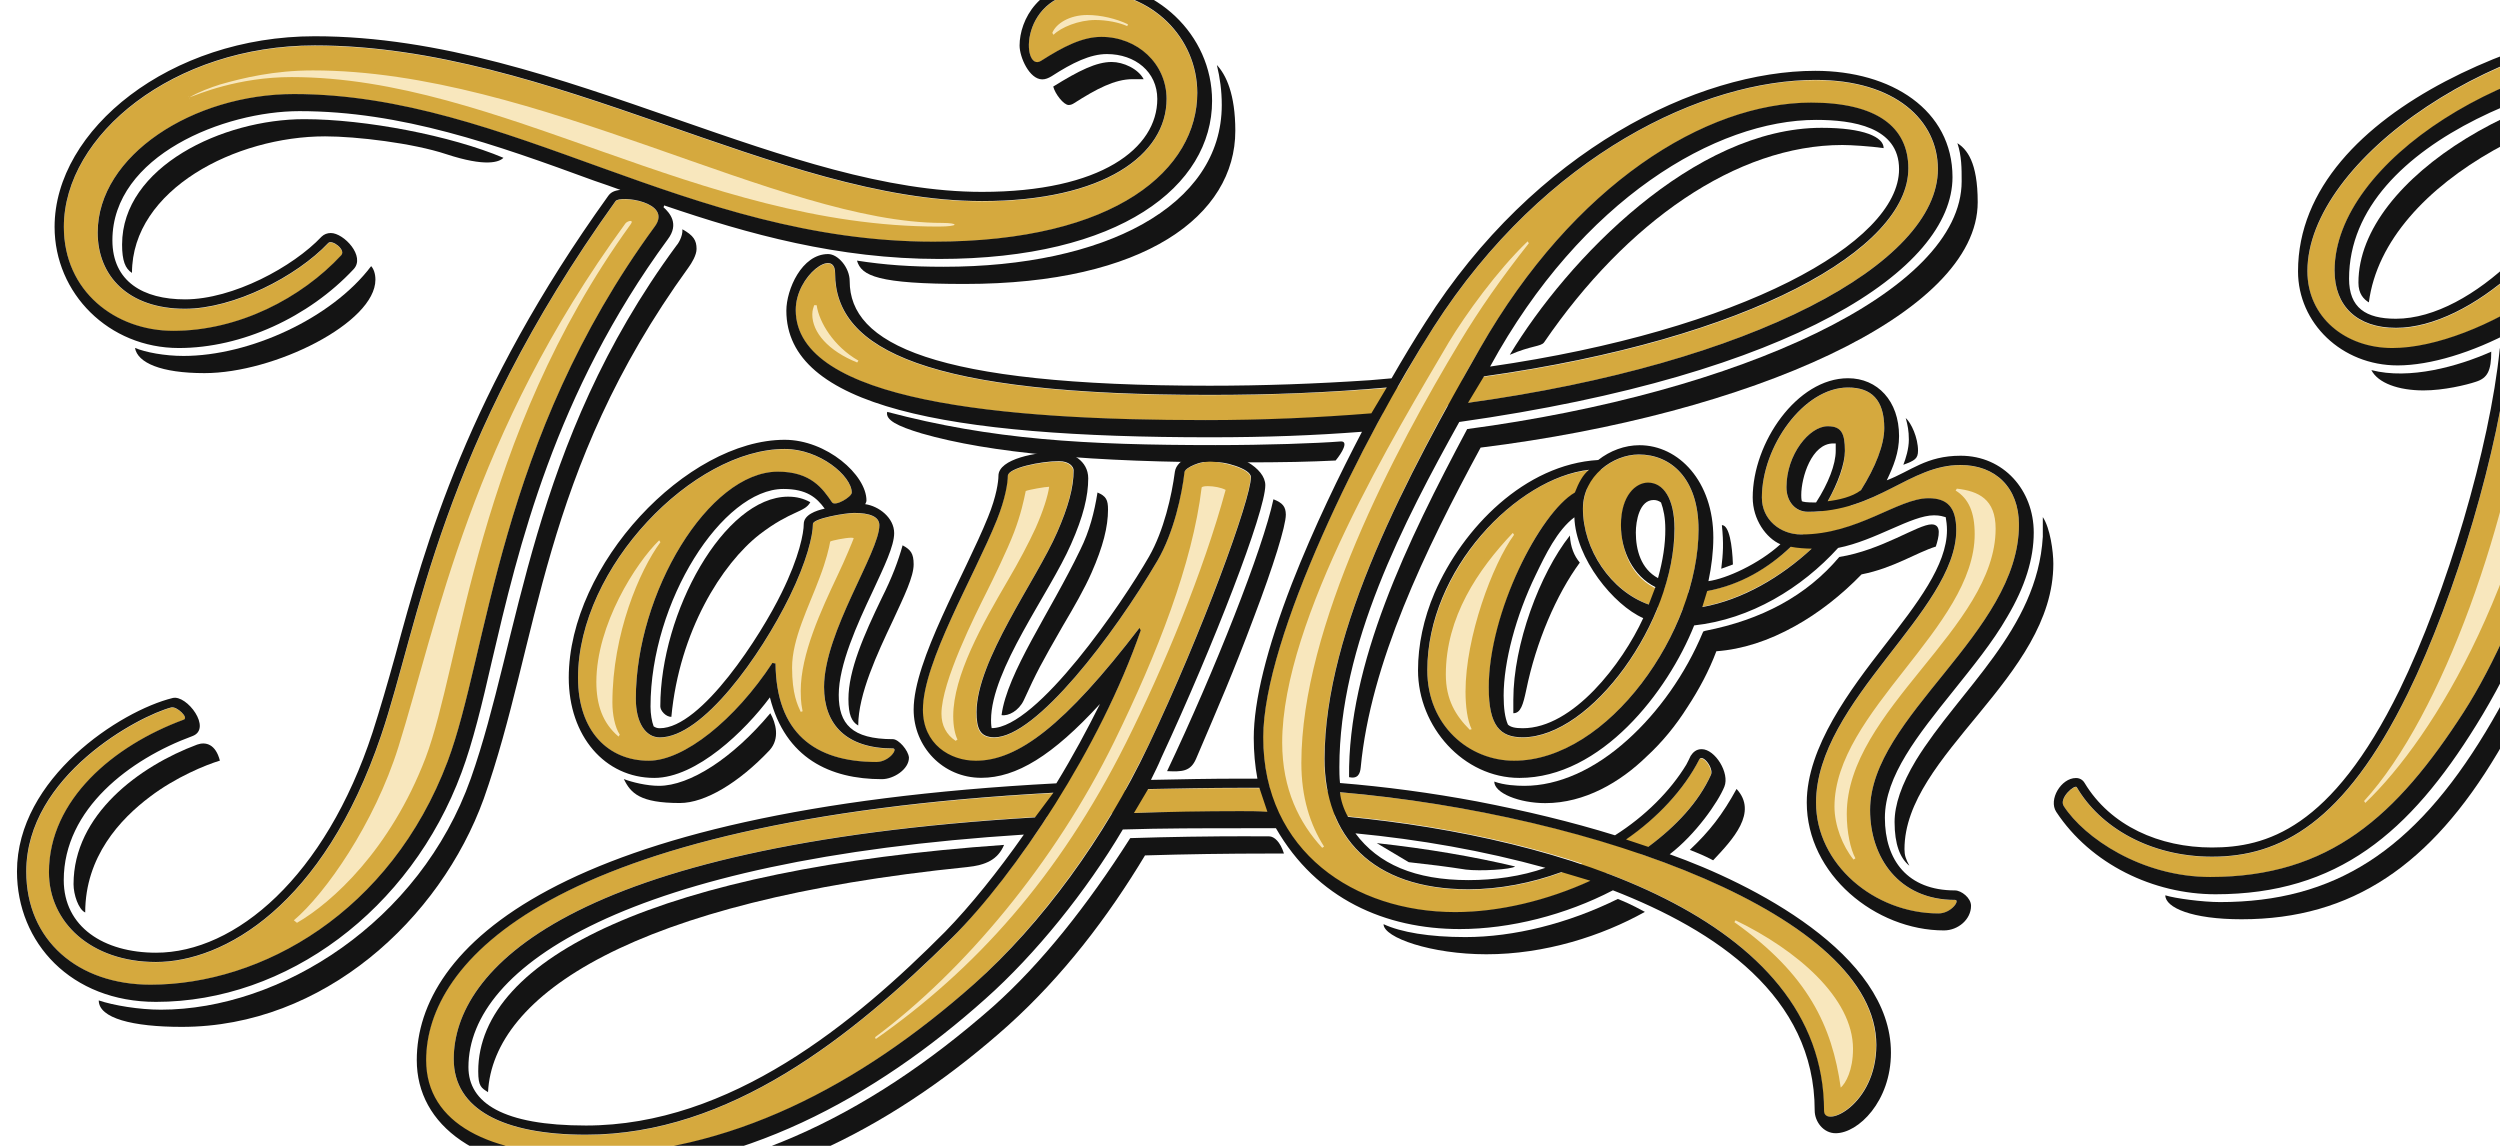 <?xml version="1.0" encoding="utf-8"?>
<!-- Generator: Adobe Illustrator 19.2.1, SVG Export Plug-In . SVG Version: 6.00 Build 0)  -->
<svg version="1.1" id="Layer_1" xmlns="http://www.w3.org/2000/svg" xmlns:xlink="http://www.w3.org/1999/xlink" x="0px" y="0px"
	 viewBox="0 0 2400 1100" style="enable-background:new 0 0 2400 1100;" xml:space="preserve">
<style type="text/css">
	.st0{fill:#141414;}
	.st1{fill:#D5A93E;}
	.st2{fill:#F8E7BD;}
</style>
<g id="Layer_5">
	<g>
		<path class="st0" d="M1961.1,496.4v18.9c-5.3,89.2-79.7,146.4-121.6,214.3c-14.2,23.6-20.7,43.1-20.7,59.6
			c0,21.3,5.3,34.8,14.2,41.9c-3.5-6.5-4.7-10-4.7-15.9c0-90.9,142.9-164.7,142.9-274C1971.2,529.5,1968.2,507,1961.1,496.4
			L1961.1,496.4z"/>
		<path class="st0" d="M1222.5,479.3c-10,47.2-56.1,164.1-102.1,261c14.2,0.6,22.4,0.6,27.8-11.8c22.4-52.5,35.4-82.1,55.5-135.8
			c18.9-49.6,30.7-88,30.7-98.6C1234.3,486.4,1231.4,482.8,1222.5,479.3L1222.5,479.3z"/>
		<path class="st0" d="M633.9,678.2c0,4.1,5.3,10,10.6,10c7.7-82.1,48.4-147,85-175.4c30.1-23,43.1-20.7,48.4-30.7
			c-6.5-3.5-13-5.3-21.3-5.3C695.3,476.9,633.9,587.9,633.9,678.2L633.9,678.2z"/>
		<path class="st0" d="M1507.1,514.1c-28.9,36.6-54.3,104.5-54.3,157.6v13c7.1,0,9.4-8.3,12.4-22.4c9.4-46.1,28.9-91.5,51.4-122.2
			C1511.2,533.6,1507.7,525.3,1507.1,514.1L1507.1,514.1z"/>
		<path class="st0" d="M851.7,395.4c-1.8,7.7,9.4,13.6,33.1,20.7c65.5,18.9,164.1,27.8,302.3,27.8c49.6,0,69.1-0.6,95.1-1.8
			c5.9-7.1,13-18.9,4.7-18.3c-23,1.8-71.4,3.5-119.9,3.5C1041.2,427.3,952.1,422,851.7,395.4L851.7,395.4z"/>
		<path class="st0" d="M866.5,523.5c-4.1,14.8-10,30.7-20.1,50.8c-17.1,35.4-31.9,69.1-31.9,96.8c0,14.8,3,21.8,9.4,25.4
			c0-30.1,18.3-69.1,33.1-100.4c11.2-24.2,20.1-42.5,20.1-54.3C877.1,531.2,874.2,527.7,866.5,523.5L866.5,523.5z"/>
		<path class="st0" d="M1667.1,757.4c-13.6,24.8-26,40.7-44.9,58.5c7.7,3,14.8,5.9,22.4,10C1663.6,805.8,1687.8,779.8,1667.1,757.4
			L1667.1,757.4z"/>
		<path class="st0" d="M1011.1,83.1c1.8,7.1,10,17.7,14.8,17.7c1.8,0,3.5-0.6,5.3-1.8c21.3-13.6,39-23,56.1-23h10.6
			c-5.3-10-19.5-16.5-30.7-16.5C1052.5,59.5,1035.9,67.7,1011.1,83.1L1011.1,83.1z"/>
		<path class="st0" d="M2326.6,374.8c19.5,0,41.3-5.3,50.2-8.3c11.2-3.5,14.8-10.6,14.8-28.9c-31.9,14.2-78.5,27.2-115.1,17.7
			C2282.9,367.7,2302.4,374.8,2326.6,374.8L2326.6,374.8z"/>
		<path class="st0" d="M464.4,766.8c53.7-151.7,54.3-313.5,196.6-510.1c3-4.1,7.7-11.8,7.7-17.7c0-8.3-3-13-13.6-18.9
			c0.6,7.1-4.7,14.8-5.9,15.9C508.7,426.7,499.2,613.9,452,747.3c-49,138.2-183,222-297.6,222c-20.7,0-45.5-4.1-59.6-8.9
			c0,17.1,32.5,25.4,79.7,25.4C310.3,985.9,422.5,882.5,464.4,766.8L464.4,766.8z"/>
		<path class="st0" d="M1898.6,194.1c0-39-10.6-50.8-19.5-56.7c4.1,12.4,4.1,24.2,4.1,36.6c0,106.3-213.7,203.1-474.7,237.9
			c-57.9,108.6-114.5,225.5-113.4,334.2c8.3,1.8,10.6-3,11.2-9.4c9.4-99.8,61.4-207.8,115.1-307
			C1678.9,397.8,1898.6,302.1,1898.6,194.1L1898.6,194.1z"/>
		<path class="st0" d="M1200.7,802.8c-40.7,0-79.1,0.6-115.7,1.8c-41.3,64.9-85,119.9-131.1,161.2
			c-125.8,111-255.1,167.1-384.4,167.1c-37.2,0-71.4-5.9-90.9-11.8c0.6,16.5,39.6,28.3,111,28.3c146.4,0,277.5-75,377.9-164.7
			c53.1-47.8,96.2-104.5,131.7-163.5c39-1.2,78.5-1.8,121.6-1.8h11.8c-3.5-11.2-9.4-16.5-14.2-16.5h-17.7V802.8z"/>
		<path class="st0" d="M963.9,811.1c-328.3,23-504.8,108-504.8,217.3c0,14.8,3,15.9,9.4,20.1c4.7-93.3,139.3-183.6,459.9-216.1
			C946.2,830.6,958,825.3,963.9,811.1L963.9,811.1z"/>
		<path class="st0" d="M1858.4,524.7c3-9.4,5.9-21.3-4.1-21.3c-13,0-47.8,24.8-88.6,31.3c-31.3,37.2-74.4,60.2-128.7,70.9l-1.8,0.6
			l-0.6,1.2c-16.5,39.6-42.5,76.2-72,102.7c-31.9,28.9-66.7,44.3-99.2,44.3c-7.1,0-19.5-0.6-28.9-4.1c0,11.2,24.2,20.7,49,20.7
			c37.8,0,72-20.1,97.4-44.9c14.8-13.6,27.8-29.5,39-47.2c11.2-17.1,20.7-34.8,27.8-53.7c24.8-1.8,50.2-10,75.6-24.2
			c22.4-12.4,44.3-29.5,63.8-49.6C1817.7,545.4,1839.5,530.6,1858.4,524.7L1858.4,524.7z"/>
		<path class="st0" d="M2583.5,70.6c-150,0-319.4,99.2-319.4,200.7c-0.1,10.8,5.2,16.1,10,19l0,0c15.4-118.7,194.3-203.1,330-203.1"
			/>
		<path class="st0" d="M1482.3,328.7c79.1-115.7,184.8-189.5,286.4-189.5c8.3,0,27.2,1.2,39.6,3c0-10.6-18.9-19.5-59.6-19.5
			c-122.2,0-243.8,125.8-299.3,217.9C1469.9,331.7,1479.3,332.8,1482.3,328.7L1482.3,328.7z"/>
		<path class="st0" d="M926.1,272.6c173.6,0,259.8-66.1,259.8-147c0-35.4-8.9-53.7-17.7-63.2c3,12.4,4.7,24.8,4.7,38.4
			c0,97.4-112.8,155.3-266.9,155.3c-32.5,0-56.7-1.8-83.3-5.9C826.9,264.9,842.9,272.6,926.1,272.6L926.1,272.6z"/>
		<path class="st0" d="M126.7,262c0-80.3,99.8-131.1,185.4-131.1c30.1,0,84.4,6.5,116.3,17.1c37.8,12.4,50.8,7.7,54.9,3.5
			C433.1,130.3,351,114.4,292,114.4c-77.9,0-174.8,45.5-174.8,120.4C117.2,250.2,120.2,257.9,126.7,262L126.7,262z"/>
		<path class="st0" d="M1053.6,472.8c-3,18.9-7.7,37.2-16.5,54.9c-28.9,60.2-70.3,118.1-75.6,158.8c6.5,1.2,16.5-4.1,21.3-14.2
			c12.4-27.2,16.5-34.8,37.2-70.9c11.2-18.9,21.3-36.6,27.8-51.4c11.2-25.4,15.9-44.3,15.9-60.8
			C1063.7,479.9,1061.9,476.3,1053.6,472.8L1053.6,472.8z"/>
		<path class="st0" d="M211.1,730.2c-4.1-15.9-13.6-18.3-21.8-15.4c-55.5,20.7-118.7,67.3-118.7,134c0,10,4.7,24.2,11.2,27.2
			c0-53.7,33.7-89.7,62-111C168.6,746.1,197.5,734.3,211.1,730.2L211.1,730.2z"/>
		<path class="st0" d="M196.3,358.2c67.3,0,164.1-48.4,164.1-89.7c0-5.9-1.8-10.6-4.1-13c-37.8,50.2-116.9,86.2-180.1,86.2
			c-18.3,0-36.6-3.5-46.6-7.7C132,348.2,154.4,358.2,196.3,358.2L196.3,358.2z"/>
		<path class="st0" d="M652.7,770.9c24.2,0,56.7-19.5,86.2-50.8c10-11.2,5.9-26,0.6-35.4c-36,43.1-77.3,69.7-106.9,69.7
			c-11.8,0-26-3.5-33.7-6.5C605.5,761.5,614.4,770.9,652.7,770.9L652.7,770.9z"/>
		<path class="st0" d="M1579.1,875.4c-14.2-7.7-20.1-10-26-12.4c-47.8,23.6-99.8,36.6-146.4,36.6c-34.8,0-62-4.7-78.5-12.4
			c0,13,46.1,28.9,98.6,28.9C1482.9,916.2,1537.8,898.5,1579.1,875.4L1579.1,875.4z"/>
		<path class="st0" d="M1841.3,432.6c0-12.4-6.5-26.6-11.8-31.3c1.8,6.5,3,12.4,3,20.7c0,8.9-3,18.3-5.3,24.2
			C1838.3,442.1,1841.3,440.3,1841.3,432.6L1841.3,432.6z"/>
		<path class="st0" d="M1454.5,831.8c-39.6-9.4-84.4-17.1-132.8-22.4l30.7,18.3c21.8,2.4,35.4,4.1,54.9,7.1
			C1420.9,836.5,1451,834.7,1454.5,831.8L1454.5,831.8z"/>
		<path class="st0" d="M1663.6,541.9c-0.6-18.3-3.5-37.8-10.6-37.8c1.8,17.7,1.2,27.2-0.6,41.9L1663.6,541.9z"/>
		<path class="st0" d="M2520.9,321.6c0-4.7-3-7.7-10-7.7v3c-18.3,149.4-60.2,278.7-124.6,385.6C2317.2,817,2241,866,2131.2,866
			c-16.5,0-43.1-3.5-52.5-6.5c0,11.8,25.4,23,73.2,23c106.3,0,181.9-52.5,245.6-159.4C2470.1,601.5,2512.6,461.6,2520.9,321.6z"/>
	</g>
	<g>
		<g>
			<path class="st1" d="M93.7,223.4c0-73.8,91.5-132.8,188.3-132.8c206.1,0,378.5,141.7,614,141.7c177.1,0,253.3-70.3,253.3-142.9
				c0-52.5-43.1-97.4-102.7-97.4c-69.7,0-66.1,78.5-47.2,66.7c21.3-13.6,39.6-23,57.9-23c34.8,0,62.6,26,62.6,59.6
				c0,53.7-60.2,98-177.1,98C748,193.3,529.5,43.9,302.2,43.9c-135.8,0-240.9,86.2-240.9,174.2c0,62,49.6,99.8,105.1,99.8
				c62.6,0,122.8-31.3,161.2-72.6c4.7-5.3-8.9-15.4-12.4-11.8c-30.7,32.5-90.9,63.2-137.6,63.2C123.3,296.6,93.7,265.3,93.7,223.4
				L93.7,223.4z"/>
		</g>
		<g>
			<path class="st1" d="M590.9,193.3c-168.9,235.6-188.3,405-225,513.1c-55.5,163.5-151.1,217.3-216.1,217.3
				c-62,0-102.7-37.8-102.7-86.2c0-69.7,62-121.6,129.3-146.4c5.3-1.8-6.5-13-11.8-11.8c-31.3,8.3-139.3,65.5-139.3,157.6
				c0,66.1,49.6,108.6,119.3,108.6c106.3,0,230.3-69.1,285.2-214.3c39-103.9,48.4-308.2,199-513.7
				C645.8,193.9,595,187.4,590.9,193.3L590.9,193.3z"/>
		</g>
		<g>
			<path class="st1" d="M2408.8,336.1c-9.4,93.3-50.8,235-97.4,330c-60.8,124-122.2,156.5-187.8,156.5
				c-59.6,0-107.5-28.3-129.9-66.7c-1.8-3-17.7,10.6-12.4,18.3c19.5,30.1,74.4,67.9,140.5,67.9c114.5,0,178.9-58.5,243.3-158.2
				c57.9-90.3,115.1-259.2,123.4-393.8C2489.7,267.7,2410,325.5,2408.8,336.1L2408.8,336.1z"/>
		</g>
		<g>
			<path class="st1" d="M633.4,708.1c-13.6,0-23-14.2-23-37.2c0-101,69.7-217.9,136.4-217.9c31.9,0,43.1,16.5,52,29.5
				c3,4.1,18.9-5.3,18.9-9.4c0-15.9-30.7-41.9-64.4-41.9c-87.4,0-198.4,113.4-198.4,219.6c0,52,29.5,79.7,67.9,79.7
				c33.7,0,82.7-39,118.7-93.9l3,0.6c0.6,66.1,37.2,94.5,96.8,94.5c12.4,0,21.3-13,15.9-13c-44.9,0-66.1-23-66.1-59
				c0-52.5,53.1-129.3,53.1-155.3c0-8.3-9.4-11.8-24.2-11.8c-8.3,0-39.6,5.3-39.6,10.6c0,11.2-5.9,36-22.4,69.7
				C730.2,629.6,674.7,708.1,633.4,708.1L633.4,708.1z"/>
		</g>
		<g>
			<path class="st1" d="M1860.3,162.6c0-46.6-40.7-85.6-117.5-85.6c-105.7,0-259.2,69.7-366.7,237.4c-11.2,17.1-22.4,36.6-34.2,57.3
				c-56.7,4.7-116.9,7.7-180.7,7.7c-269.8,0-359.6-42.5-359.6-116.9c0-24.8-37.8,2.4-37.8,35.4c0,88,199.6,105.7,393.2,105.7
				c59.6,0,116.9-2.4,170.6-7.1c-57.3,104.5-115.1,237.4-115.1,311.7c0,17.7,2.4,33.7,6.5,49c-8.9-0.6-17.7-0.6-26.6-0.6
				c-39.6,0-76.8,0.6-112.2,1.8c7.7-14.2,14.8-27.8,21.8-41.9c52-109.2,98.6-237.4,98.6-258c0-8.3-26-15.4-39.6-15.4
				c-8.3,0-23.6,5.9-24.2,10.6c-2.4,21.3-10,57.9-26,85c-41.9,71.4-116.3,169.5-156.5,169.5c-14.2,0-17.1-8.9-17.1-24.2
				c0-49.6,57.3-126.4,77.3-172.4c10.6-24.2,15.9-43.1,15.9-59.6c0-3.5-4.1-8.9-14.2-8.9c-17.1,0-49,6.5-49,14.2
				c0,6.5-2.4,21.8-10.6,42.5c-21.8,54.3-70.9,136.4-70.9,181.9c0,33.1,26,49,50.8,49c40.1,0,85-33.7,157.1-127.5l1.2,2.4
				c-17.7,52-45.5,106.3-75.6,155.3c-503,26-610.5,167.1-610.5,257.4c0,61.4,62,90.9,150.6,90.9c139.9,0,265.7-66.7,375.5-164.1
				c48.4-43.7,94.5-101,132.3-164.1c39-1.2,79.7-1.8,123.4-1.8c11.8,0,23.6,0,36.6,0.6c28.9,63.2,96.8,96.2,169.5,96.2
				c48.4,0,101-14.2,145.8-37.8c116.9,43.7,208.4,116.3,208.4,228.5c0,16.5,50.2-5.9,50.2-63.2c0-75-96.8-139.9-227.3-184.2
				c30.7-21.3,55.5-46.6,68.5-75c3-6.5-8.3-20.7-11.2-14.8c-16.5,31.9-44.9,60.8-79.7,82.1c-85.6-26.6-183-44.9-276.9-52
				c-2.4-9.4-3-20.1-3-30.7c0-106.3,58.5-230.3,118.1-339.5C1673.7,353.9,1860.3,255.3,1860.3,162.6z M1421,334.4
				c89.7-157.1,216.1-235.6,317.7-235.6c62.6,0,93.3,23,93.3,63.2c0,79.7-160,168.3-428.1,202.5
				C1409.2,354.5,1415.1,344.4,1421,334.4z M913.8,900.6c-96.2,95.1-213.1,188.9-351.3,188.9c-79.1,0-126.9-24.2-126.9-72.6
				c0-88.6,115.7-207.8,569.8-233.2C974.6,830.9,941.6,872.3,913.8,900.6z M1519,829.2c-34.2,15.9-72.6,24.8-109.2,24.8
				c-68.5,0-111-27.8-128.7-71.4C1357.8,789,1442.3,803.8,1519,829.2z"/>
		</g>
		<g>
			<path class="st1" d="M2418.4,767.8 M2582.9,24.5c-184.8,0-367.8,129.9-367.8,236.2c0,44.3,36.6,73.8,81.5,73.8
				c83.3,0,218.5-88.6,218.5-154.1c0-28.9-20.7-42.5-23-34.8c-26.6,83.3-119.9,169.5-191.9,169.5c-37.2,0-59-20.7-59-54.9
				c0-104.5,169.5-213.1,333-213.1 M2442.4,767.7"/>
		</g>
		<g>
			<path class="st1" d="M1876.8,864c-54.3,0-81.5-41.3-81.5-86.2c0-89.7,142.9-170,142.9-274c0-35.4-22.4-57.3-56.1-57.3
				c-37.8,0-64.9,26.6-105.7,39c20.1-27.8,32.5-54.9,32.5-74.4c0-27.2-12.4-39-34.8-39c-42.5,0-82.7,56.7-82.7,105.7
				c0,21.3,17.7,35.4,37.8,35.4h1.8c-27.2,29.5-65.5,54.3-110.4,56.1c6.5-20.1,10-40.7,10-60.8c0-49-26.6-72-57.3-72
				c-12.4,0-26,5.3-36,14.2h-1.2c-75.6,0-165.9,96.2-165.9,193.1c0,53.1,40.1,86.8,83.3,86.8c67.3,0,133.4-69.7,161.8-145.8
				c53.1-3,103.9-35.4,139.9-73.8c40.7-8.3,71.4-32.5,96.2-32.5c18.3,0,26.6,8.9,26.6,30.7c0,77.3-134.6,164.1-134.6,261.6
				c0,59,56.1,106.3,117.5,106.3C1873.3,877,1882.1,864,1876.8,864z M1461.8,708.1c-21.3,0-32.5-10.6-32.5-47.8
				c0-70.9,52.5-183.6,94.5-191.9c-2.4,5.9-4.1,13-4.1,20.1c0,41.9,31.3,85,72,94.5C1565.1,649.7,1509.6,708.1,1461.8,708.1z
				 M1597,567.6c-26.6-7.7-40.7-34.2-40.7-63.2c0-28.3,14.2-40.7,26-40.7c14.8,0,25.4,15.4,25.4,44.3
				C1607.6,527.4,1603.5,547.5,1597,567.6z M1748.7,490.8c-4.1,0.6-8.9,0.6-13,0.6c-12.4,0-20.7-10-20.7-23.6
				c0-31.3,21.8-58.5,39.6-58.5c13,0,16.5,6.5,16.5,23.6C1771.1,448.3,1762.9,469.6,1748.7,490.8z"/>
		</g>
	</g>
	<path class="st0" d="M472.2,634.7c25.4-108.6,60.2-256.8,168.9-405c11.2-14.8,1.8-25.4-4.1-30.7l0.6-1.8
		c81.5,27.8,167.1,51.4,263.9,51.4c174.2,0,262.1-70.3,262.1-151.7c0-64.4-54.9-114-116.9-114c-49.6,0-67.9,36.6-67.9,60.8
		c0,11.2,9.4,32.5,21.8,32.5c3,0,5.9-1.2,8.9-3c20.1-13,37.2-21.3,53.1-21.3c27.2,0,48.4,17.1,48.4,43.1
		c0,47.2-53.7,89.2-168.3,89.2c-92.1,0-189.5-33.7-292.9-69.7C537.8,75.6,422,34.8,302.2,34.8c-139.3,0-249.8,89.7-249.8,183
		c0,63.8,52,116.3,119.3,116.3c60.2,0,124.6-29.5,167.7-75.6c11.8-12.4-9.4-34.8-21.8-34.8c-3.5,0-6.5,1.2-8.9,3.5
		c-27.2,28.9-85,60.2-131.1,60.2c-40.1,0-69.7-17.1-69.7-56.7c0-81.5,107.5-124,179.5-124c98,0,187.8,31.9,282.8,66.7
		c8.9,3,17.1,5.9,25.4,8.9c-5.9,0.6-9.4,2.4-11.8,5.9c-135.2,188.3-175.4,334.2-204.3,441c-7.7,27.8-14.8,52-21.8,73.8
		C312.2,841.9,226,914.6,149.8,914.6c-50.2,0-88.6-24.8-88.6-69.7c0-68.5,63.8-116.3,123.4-138.2c19.5-7.1-5.3-40.1-18.9-36.6
		c-50.2,12.4-149.4,76.8-149.4,166.5c0,68.5,52,125.2,133.4,125.2c125.2,0,244.4-88,293.4-220.2C453.9,712.6,462.8,676,472.2,634.7
		L472.2,634.7z M753.3,422.2C659.4,422.2,546,542,546,650.6c0,56.1,34.8,96.2,82.1,96.2c40.7,0,87.4-45.5,111-77.3
		C753.9,728,797,748,846.6,748c11.2,0,26-9.4,26-20.7c-0.6-7.1-10-17.7-15.4-17.7c-39.6,0-52-14.8-52-42.5
		c0-28.9,17.7-67.9,32.5-99.2c11.2-24.2,20.7-43.7,20.7-56.1c0-14.8-14.8-26-27.8-27.8c0.6-1.2,1.2-2.4,1.2-3.5
		C831.8,455.8,793.4,422.2,753.3,422.2L753.3,422.2z M752.1,469.4c22.4,0,31.9,8.3,39.6,18.9c-8.3,1.8-20.1,5.9-20.1,14.8
		c0,8.3-4.1,31.3-21.3,66.1c-19.5,40.1-76.8,129.9-116.9,129.9c-2.4,0-4.1-0.6-5.9-1.8c-1.8-4.7-3-11.8-3-18.9
		C624.5,577.4,693.6,469.4,752.1,469.4L752.1,469.4z M1602.9,820.1c24.8-18.9,46.6-50.2,52.5-64.9c5.3-13-8.9-36-21.8-36
		c-5.3,0-8.3,3-10.6,6.5c-1.2,2.4-2.4,5.3-4.1,8.3c-15.4,25.4-39.6,49.6-68.5,67.9c-41.9-13-86.2-23.6-132.3-32.5
		c-44.3-8.3-88.6-14.2-131.7-17.7c-0.6-5.9-0.6-11.2-0.6-15.4c0-116.9,62-235.6,115.1-331.2c321.8-45.5,473.5-147,473.5-235
		c0-64.4-58.5-102.1-131.7-102.1c-112.2,0-269.2,75.6-374.3,241.5c-10.6,16.5-21.3,34.2-32.5,53.7c-6.5,0.6-13.6,1.2-20.7,1.8
		c-52.5,3.5-102.7,5.3-154.1,5.3c-266.9,0-345.4-40.7-345.4-100.4c0-13-11.2-26-20.7-26c-25.4,0-40.1,34.2-40.1,54.3
		c0,92.1,153.5,121.6,406.8,121.6c54.9,0,100.4-1.8,145.8-5.3c-20.7,39.6-46.1,91.5-67.3,145.8c-24.2,62.6-36.6,112.8-36.6,148.2
		c0,13.6,1.2,26.6,3.5,39h-14.8c-30.7,0-59.6,0.6-87.4,1.2c3.5-7.1,7.1-14.2,10-21.3c50.2-108,99.8-236.2,99.8-261.6
		c0-16.5-27.2-31.9-53.7-31.9c-11.2,0-31.3,6.5-33.1,18.9c-3,23-10.6,56.7-24.8,81.5C1077.7,578.6,995.6,699,952,699
		c-0.6-3-0.6-6.5-0.6-7.7c0-48.4,56.1-121.6,76.8-168.9c11.8-26.6,16.5-46.1,16.5-63.2s-16.5-25.4-28.3-25.4
		c-20.7,0-57.9,6.5-57.9,23c0,5.3-1.8,19.5-10,39.6c-22.4,55.5-71.4,137.6-71.4,184.8c0,35.4,27.8,65.5,64.9,65.5
		c33.7,0,68.5-21.3,114-70.9c-12.4,24.8-26,50.2-41.9,76.2c-481.2,25.4-614,158.8-614,265.7c0,62.6,58.5,107.5,164.7,107.5
		c144.7,0,275.1-71.4,381.4-166.5c47.8-42.5,96.8-103.3,131.7-162.4c37.8-1.2,76.2-1.2,118.1-1.2h28.9
		c39,67.9,105.1,96.8,176.5,96.8c48.4,0,101.6-13.6,147-37.2c98.6,38.4,193.7,101.6,193.7,211.4c0,10.6,8.3,21.8,20.1,21.8
		c21.8,0,53.1-30.7,53.1-77.3C1815.4,915.8,1681.4,847.9,1602.9,820.1L1602.9,820.1z M982.9,801.2c-24.8,35.4-51.4,68.5-75.6,93.3
		c-86.8,87.4-206.1,186-344.8,186c-79.7,0-112.8-21.8-112.8-56.1C449.8,927,603.9,825.4,982.9,801.2L982.9,801.2z M1483.6,833.1
		c-23,8.3-49.6,11.8-73.8,11.8c-51.4,0-86.8-15.4-108.6-44.9C1362.6,805.9,1424,816.6,1483.6,833.1L1483.6,833.1z M1823.1,162.4
		c0,70.9-151.7,154.7-392.6,189.5c88-161.2,217.3-236.8,312.9-236.8C1778.2,115.1,1823.1,121.6,1823.1,162.4L1823.1,162.4z
		 M2409.1,767.8 M2582.8,15.5c-124.6,0-376.7,85-376.7,245c0,49.6,41.9,90.3,95.6,90.3c31.3,0,72-12.4,110.4-33.1
		c-9.4,8.9-11.8,13.6-12.4,17.7c-9.4,93.3-50.8,233.8-96.2,327.1c-65.5,133.4-128.1,151.1-180.1,151.1c-50.2,0-97.4-20.7-122.2-62
		c-1.8-3-4.7-4.7-8.3-4.7c-14.2,0-26.6,20.7-18.9,32.5c33.1,50.2,93.3,79.1,152.9,79.1c117.5,0,186.6-59.6,250.3-162.4
		c69.1-111,115.7-267.5,125.2-398.5c0-12.4-8.9-21.3-18.9-21.3c-3.5,0-8.3,0.6-13,3c27.8-21.8,58.5-59,58.5-91.5
		c0-29.5-21.8-53.1-34.2-53.1c-5.3,0-10,3-11.2,8.3c-21.8,67.9-108.6,163-183.6,163c-28.9,0-44.9-10.6-44.9-38.4
		c0-136.4,218.5-204.3,324.1-204.3 M1882.2,437.5c-33.1,0-47.8,14.8-70.9,23.6c6.5-13.6,11.8-26.6,11.8-42.5
		c0-33.7-20.7-55.5-49-55.5c-49,0-91.5,62-91.5,114.5c0,21.3,13,39,26.6,44.9c-20.7,18.9-52,33.1-69.1,35.4
		c3-14.2,4.7-28.3,4.7-41.9c0-53.7-33.1-88.6-70.9-88.6c-14.2,0-28.3,5.3-39.6,14.2c-70.3,4.1-129.9,64.9-157.1,127.5
		c-10.6,24.8-15.9,50.2-15.9,74.4c0,54.3,43.7,103.3,97.4,103.3c78.5,0,142.3-82.7,167.7-146.4c54.3-5.9,103.3-36,138.2-74.4
		c36-7.1,70.3-31.3,92.1-31.3c5.9,0,8.9,1.2,11.2,1.8c0.6,3.5,1.2,7.7,1.2,12.4c0,33.7-28.9,70.9-59.6,110.4
		c-33.1,42.5-75,98-75,151.1c0,69.1,66.1,122.8,131.7,122.8c13.6,0,26-10.6,26-23.6c0-7.7-9.4-14.8-15.4-14.8
		c-45.5,0-67.3-28.9-67.3-69.7c0-40.1,31.9-79.7,65.5-121.6c18.3-23,37.8-46.6,52-71.4c17.1-28.9,25.4-55.5,25.4-80.9
		C1952.4,470.6,1923.5,437.5,1882.2,437.5L1882.2,437.5z M1443.5,667.8c0-32.5,11.8-76.8,30.7-115.7c9.4-19.5,20.7-43.1,37.2-55.5
		c1.2,39.6,37.8,84.4,66.1,96.8c-20.1,43.7-67.3,105.7-115.7,105.7c-7.7,0-11.8-1.2-14.2-3.5C1444.7,689,1443.5,679.6,1443.5,667.8
		L1443.5,667.8z M1591.7,555c-16.5-8.9-21.3-27.2-21.3-43.7c0-11.2,3.5-31.3,17.1-31.3c2.4,0,4.7,0.6,7.1,2.4
		c2.4,6.5,4.1,14.8,4.1,25.4C1598.8,522.5,1596.4,537.9,1591.7,555L1591.7,555z M1743.4,482.4c-10,0-11.8-0.6-13.6-1.2
		c-0.6-2.4-0.6-4.1-0.6-5.9c0-17.1,10-49.6,30.7-49.6h2.4v7.1C1762.3,445.8,1755.2,464.1,1743.4,482.4L1743.4,482.4z M93.8,223.2
		c0,41.9,29.5,73.2,83.8,73.2c46.6,0,106.9-30.7,137.6-63.2c3.5-3.5,17.1,6.5,12.4,11.8c-38.4,41.3-98.6,72.6-161.2,72.6
		c-55.5,0-105.1-37.8-105.1-99.8c0-88,105.1-174.2,240.9-174.2C529.5,43.6,748,193,942.8,193c116.9,0,177.1-44.3,177.1-98
		c0-33.7-27.8-59.6-62.6-59.6c-18.3,0-36.6,9.4-57.9,23C980.6,70.3,977-8.3,1046.7-8.3c59.6,0,102.7,44.9,102.7,97.4
		c0,72.6-76.2,142.9-253.3,142.9c-235.6,0-408-141.7-614-141.7C185.3,90.3,93.8,149.4,93.8,223.2L93.8,223.2z M590.9,193.1
		c4.1-5.9,54.9,0.6,37.8,24.2c-150.6,205.5-160,409.8-199,513.7c-54.9,145.2-178.9,214.3-285.2,214.3
		c-69.7,0-119.3-42.5-119.3-108.6c0-92.1,108-149.4,139.3-157.6c5.3-1.2,17.1,10,11.8,11.8C109,715.7,47,767.7,47,837.3
		c0,48.4,40.7,86.2,102.7,86.2c64.9,0,160.6-53.7,216.1-217.3C402.5,598.1,422,428.6,590.9,193.1L590.9,193.1z M1561,805.9
		c30.1-20.7,55.5-47.8,70.3-76.8c3-5.9,14.2,8.3,11.2,14.8c-11.8,26-33.1,49-60.2,69.1L1561,805.9z M1316.5,396.8
		c-50.8,4.1-103.9,6.5-159.4,6.5c-193.7,0-393.2-17.7-393.2-105.7c0-33.1,37.8-60.2,37.8-35.4c0,74.4,89.7,116.9,359.6,116.9
		c60.2,0,116.9-2.4,170-7.1L1316.5,396.8z M1424.6,361.3c255.7-36,407.4-122.2,407.4-199.6c0-40.1-30.7-63.2-93.3-63.2
		c-101.6,0-227.9,78.5-317.7,235.6c-69.1,121-149.4,269.8-149.4,394.4c0,73.8,44.9,125.2,138.2,125.2c29.5,0,60.2-5.9,89.2-16.5
		l27.8,8.3c-41.3,18.9-87.4,30.1-129.9,30.1c-96.2,0-184.2-57.9-184.2-167.7c0-95.6,96.2-288.7,163.5-393.8
		c107.5-167.7,261-237.4,366.7-237.4c76.8,0,117.5,39,117.5,85.6c0,90.9-177.7,186.6-451.1,224.4L1424.6,361.3z M1754.6,481.2
		c10-17.7,16.5-36,16.5-48.4c0-17.1-3.5-23.6-16.5-23.6c-17.7,0-39.6,27.2-39.6,58.5c0,13.6,8.3,23.6,20.7,23.6
		c66.7,0,97.4-44.9,146.4-44.9c33.7,0,56.1,21.8,56.1,57.3c0,103.9-142.9,184.2-142.9,274c0,44.9,27.2,86.2,81.5,86.2
		c5.3,0-3.5,13-15.9,13c-61.4,0-117.5-47.2-117.5-106.3c0-97.4,134.6-184.2,134.6-261.6c0-21.8-8.3-30.7-26.6-30.7
		c-29.5,0-67.9,34.8-122.2,34.8c-20.1,0-37.8-14.2-37.8-35.4c0-49,40.1-105.7,82.7-105.7c22.4,0,34.8,11.8,34.8,39
		c0,15.9-8.3,37.2-22.4,59.6C1778.2,477.1,1764.7,480,1754.6,481.2L1754.6,481.2z M1739.3,526.7c-29.5,27.2-66.1,49-105.1,56.1
		l4.7-15.4c31.9-5.9,58.5-21.8,80.3-42.5C1725.1,526.1,1734,526.7,1739.3,526.7L1739.3,526.7z M1582.8,580.4
		c-36.6-13-63.2-53.1-63.2-92.1c0-31.3,28.9-52,53.7-52c30.7,0,57.3,23,57.3,72c0,98-86.8,222-177.1,222
		c-43.1,0-83.3-33.7-83.3-86.8c0-96.8,86.2-184.8,155.3-192.5c-5.9,4.7-10,12.4-13.6,21.8c-33.7,19.5-82.7,115.1-82.7,187.2
		c0,37.2,11.2,47.8,32.5,47.8c66.1,0,145.8-111,145.8-200.2c0-28.9-10.6-44.3-25.4-44.3c-11.8,0-26,12.4-26,40.7
		c0,25.4,11.8,49,33.1,59.6L1582.8,580.4z M2408.8,336c1.2-10.6,80.9-68.5,79.7-46.1c-8.3,134.6-65.5,303.5-123.4,393.8
		c-64.4,99.8-128.7,158.2-243.3,158.2c-66.1,0-121-37.8-140.5-67.9c-5.3-7.7,10.6-21.3,12.4-18.3c22.4,38.4,70.3,66.7,129.9,66.7
		c65.5,0,126.9-32.5,187.8-156.5C2358,570.9,2399.4,429.2,2408.8,336L2408.8,336z M2574.2,46.7c-163.5,0-333,108.6-333,213.1
		c0,34.2,21.8,54.9,59,54.9c72,0,165.3-86.2,191.9-169.5c2.4-7.7,23,5.9,23,34.8c0,65.5-135.2,154.1-218.5,154.1
		c-44.9,0-81.5-29.5-81.5-73.8c0-106.3,183-236.2,367.8-236.2 M1286.4,760.5c245.6,21.3,514.9,118.7,514.9,242.7
		c0,57.9-50.2,80.3-50.2,63.2c0-186.6-255.1-262.7-457-282.2C1290,777,1287,768.1,1286.4,760.5L1286.4,760.5z M1102.2,757.5
		c28.3-0.6,60.2-1.2,90.3-1.2h16.5l7.7,23c-10-0.6-16.5-0.6-26-0.6c-35.4,0-69.7,0.6-102.1,1.8L1102.2,757.5z M993.6,784.7
		c-448.1,26.6-558,146.4-558,232c0,48.4,47.8,72.6,126.9,72.6c138.2,0,255.1-93.9,351.3-188.9c60.8-60.2,142.9-183.6,181.3-295.2
		l-1.2-2.4c-72,93.9-116.9,127.5-157.1,127.5c-24.8,0-50.8-15.9-50.8-49c0-45.5,49-127.5,70.9-181.9c8.3-20.7,10.6-36,10.6-42.5
		c0-7.7,31.9-14.2,49-14.2c10,0,14.2,5.3,14.2,8.9c0,16.5-5.3,35.4-15.9,59.6c-20.1,46.1-77.3,122.8-77.3,172.4
		c0,15.4,3,24.2,17.1,24.2c40.1,0,114.5-98,156.5-169.5c15.9-27.2,23.6-63.8,26-85c0.6-4.7,15.9-10.6,24.2-10.6
		c13.6,0,39.6,7.1,39.6,15.4c0,20.7-46.6,148.8-98.6,258c-41.9,88-102.1,170.6-167.1,228.5c-109.8,97.4-235.6,164.1-375.5,164.1
		c-88.6,0-150.6-29.5-150.6-90.9c0-93.3,115.7-230.3,602.2-256.8L993.6,784.7z M633.4,707.9c41.3,0,96.8-78.5,124.6-135.2
		c16.5-33.7,22.4-58.5,22.4-69.7c0-5.3,31.3-10.6,39.6-10.6c14.8,0,24.2,3.5,24.2,11.8c0,26-53.1,102.7-53.1,155.3
		c0,36,21.3,59,66.1,59c5.3,0-3.5,13-15.9,13c-59.6,0-96.2-28.3-96.8-94.5l-3-0.6c-36,54.9-85,93.9-118.7,93.9
		c-38.4,0-67.9-27.8-67.9-79.7c0-106.3,111-219.6,198.4-219.6c33.7,0,64.4,26,64.4,41.9c0,4.1-15.9,13.6-18.9,9.4
		c-8.9-13-20.1-29.5-52-29.5c-66.7,0-136.4,116.9-136.4,217.9C610.4,693.8,619.8,707.9,633.4,707.9z"/>
	<g>
		<path class="st2" d="M1764.6,1044.5c-9.4-67.4-38.7-112.9-101.1-157.1l-2-1.4l3.7-5.6l2,1c31.7,15.4,59,34.2,79,54.4
			c23.3,23.7,35.2,47.6,35.2,71.2c0,22.1-8,35-12.7,39.1l-3.5,3L1764.6,1044.5z M837.1,994.8l1.5-1.1
			c88.8-66,174.4-171.8,228.9-283.1c48.4-99,75.8-178.5,83.6-243l0.1-0.9l0.6-0.6c0.5-0.5,2-2,7.9-2c5.3,0,13.2,1.2,18.1,3.9
			l1.7,0.9l-0.5,1.9c-19,70.3-54.8,161.2-95.8,243.1c-31.8,63.6-67.5,118.1-109.2,166.5c-38.7,44.9-81.8,83.9-131.9,119l-2.7,1.9
			L837.1,994.8z M278.2,883.6l2.3-2c32-27,78-96.2,99.6-165.3c6.3-20,12.4-41.9,19-65.1c32-113.5,75.8-268.9,199.3-438.1l0.1-0.1
			c1.6-2,4.5-3.4,6.7-3.4c1.6,0,2.8,0.7,3.4,1.9c1.1,2.3-0.9,4.9-1.5,5.8c-47.8,66.3-85.9,139.3-116.2,223
			c-25.8,71.4-41.4,138-53.9,191.6c-9.1,38.9-17,72.6-26.2,96.7c-31.7,82.8-85.1,136.7-124.5,159.5l-1.5,0.9L278.2,883.6z
			 M1777.5,826.7c-11.5-14-18.9-34.6-18.9-52.4c0-46.6,34.7-90.8,68.3-133.6c32.6-41.5,66.3-84.4,66.3-127.9
			c0-20.2-5.3-32.5-17.1-39.8l-2.2-1.4l3.5-5.2l1.5,0.2c18.3,2.1,39.4,8.6,39.4,40.9c0,47.8-35.9,92.2-70.7,135.2
			c-35.5,43.8-72.2,89.2-72.2,138.8c0,15.8,3.2,32.4,8,41.3l1.1,2l-5.5,3.7L1777.5,826.7z M1267.5,815.6c-25.9-28-39-62.5-39-102.7
			c0-113.2,98.9-281.3,152.1-371.6c2.9-4.9,5.7-9.6,8.3-14c17.2-28.7,47.4-69.9,76-97.4l2.2-2.1l3.8,5.8l-1.1,1.4
			c-26.7,33.8-47,62.8-65.9,94.2c-41.2,68.4-74.7,132.9-99.5,191.7c-34.8,82.6-52.5,153.7-52.5,211.4c0,30.5,7,56.4,21.5,79l1.3,2.1
			l-5.6,3.7L1267.5,815.6z M2266.3,768.8l1.3-1.4c35.4-38.7,71.2-104.6,101-185.5c28.5-77.7,49.3-162.5,58.4-238.9l0.1-0.8l0.5-0.6
			c7.6-8.8,21-20,32.4-23.8l3.8-1.3l-0.5,4c-13.9,106.5-41.5,204.1-81.8,290c-42.7,91.1-86.7,140.6-109.1,162l-2.2,2.1L2266.3,768.8
			z M916,713.2c-9.6-6.4-14.7-16.1-14.7-28.1c0-30.7,31.5-93.7,43.3-117.4l0.6-1.3c3.1-6.2,18.9-37.9,25.9-56.4
			c6.1-16.1,9-28.8,11.1-39.2l0.2-1.2l1.1-0.5c3-1.5,20.1-4.4,23.6-4.4h2.9l-0.4,2.8c-1.3,9.5-6.2,24.5-13.2,40.2
			c-6.4,14.1-16.4,32.9-26.7,50.4c-22,37.8-52.2,89.5-52.2,129.2c0,8.6,1.4,16.4,3.9,21.3l1,2l-5,3.3L916,713.2z M592.2,708.9
			c-14.9-12.6-22.1-30.4-22.1-54.5c0-31.2,11.9-61.5,22-81.4c13.2-26.3,28.8-46.2,39-56.2l2.2-2.1l3.8,5.7l-1,1.4
			c-21.9,29.7-45.6,90.1-45.6,152.6c0,11.7,2.6,23.2,6.7,29.3l0.9,1.4l-3.7,5.5L592.2,708.9z M1409.2,702.3
			c-11.7-11.7-23.8-27.5-23.8-54.9c0-46.5,21.3-91.4,65-137.5l2.2-2.3l3.9,5.8l-1,1.4c-19.3,26.4-46.2,95.9-46.2,149.1
			c0,15.2,2,27.6,5.6,34.9l1.3,2.6l-6,2L1409.2,702.3z M766,683.7c-3-6.7-8.1-17.8-8.1-42.8c0-21.5,9.3-44.3,18.3-66.4
			c2.9-7,5.8-14.2,8.4-21.3c6.5-16.8,9.1-29.3,9.9-33.8l0.2-1l0.9-0.6c2.1-1.4,16.2-4.1,21.6-4.1c1.6,0,3.2,0.2,4.2,1.4
			c0.5,0.7,0.7,1.6,0.5,2.4v0.1v0.1c-0.6,1.7-8.2,20.5-15.5,35.7c-14.8,31.3-35.2,74.3-35.2,109.9c0,9.5,0.7,13.3,1.3,16.4
			c0.2,0.9,0.3,1.8,0.5,2.7l0.3,2.1l-5.9,2L766,683.7z M822,350.3C794,339,777.3,321,777.3,302c0-4.1,1.1-7.2,1.7-9.1l0.8-2.3h6.3
			l0.3,2.1c2.2,15.2,15.3,37.7,38.9,51.3l2.3,1.3l-3.8,5.7L822,350.3z M900.9,220c-119.3,0-228.1-38.5-333.4-75.7
			c-98.7-34.9-191.9-67.8-287.7-67.8c-46.3,0-82.3,13.7-94.2,18.2c-1.2,0.5-2.2,0.9-3,1.1l-2.1-4.5c7.5-4.5,17.6-8.8,30.1-12.6
			c22-6.4,52.1-13.7,89.9-13.7c116.2,0,240.5,43.7,350.1,82.2c94.1,33,182.9,64.3,253.9,64.3c13.4,0,14.5,2,14.5,4.1
			c0,2.9-3.7,3.5-6,3.8C910,219.8,905.8,220,900.9,220z M1007.3,31.9l0.5-1.2c3.7-9.3,17.3-18.7,36-18.7c13,0,28,3.4,40,9.1l2,0.9
			l-2.2,6.5l-2.5-1.2c-7.5-3.4-19.1-5.7-29.7-5.7c-15.4,0-31.9,7-38.4,13.4l-2.2,2.2L1007.3,31.9z"/>
		<path class="st1" d="M1043.8,14.4c13,0,27.8,3.5,39,8.9l-0.6,1.8c-7.7-3.5-19.5-5.9-30.7-5.9c-15.9,0-33.1,7.1-40.1,14.2l-1.2-1.8
			C1013.7,22.7,1026.6,14.4,1043.8,14.4 M300.4,67.6c214.3,0,448.7,146.4,604,146.4c16.5,0,16.5,3.5-3.5,3.5
			C671.2,217.5,479.3,74,279.8,74c-51.4,0-89.7,16.5-98,19.5c8.9-5.3,20.1-9.4,29.5-12.4C233.7,74.7,263.2,67.6,300.4,67.6
			 M605.2,212.1c1.4,0,2,1-0.1,3.7C456.9,421.2,442.7,637.9,408.5,727.7c-33.7,88-89.7,138.8-123.4,158.2l-3-2.4
			c30.1-25.4,77.3-92.7,100.4-166.5c37.2-118.7,69.7-299.3,217.9-502.5C601.5,213.1,603.8,212.1,605.2,212.1 M1466.5,231.7l1.2,1.8
			c-26.6,33.7-47.2,63.2-66.1,94.5c-62.6,103.9-152.3,273.4-152.3,404.4c0,33.1,8.3,59,21.8,80.3l-1.8,1.2
			c-21.8-23.6-38.4-56.1-38.4-101c0-118.7,109.8-298.8,160-384.4C1406.9,302,1437,260.1,1466.5,231.7 M784,293.1
			c2.4,16.5,16.5,39.6,40.1,53.1l-1.2,1.8c-27.8-11.2-43.1-28.9-43.1-46.1c0-4.1,1.2-7.1,1.8-8.9h2.4 M2460.8,320.3
			c-30.7,234.4-123.4,386.7-190.1,450.5l-1.2-1.8c75.6-82.7,141.7-272.2,160-425.7C2437.1,334.4,2450.1,323.8,2460.8,320.3
			 M1159.7,466.7c5.3,0,12.7,1.3,16.9,3.6c-21.3,78.5-59.6,170.6-95.6,242.7c-65,129.8-145.3,217.8-240.3,284.5l-0.6-1.8
			c85-63.2,172.4-167.1,229.7-284c41.3-84.4,75-170.6,83.8-243.8C1154.4,467,1156.7,466.7,1159.7,466.7 M1007.2,467.3
			c-1.2,8.9-5.9,23.6-13,39.6c-6.5,14.2-16.5,33.1-26.6,50.2c-24.8,42.5-52.5,91.5-52.5,130.5c0,10,1.8,17.7,4.1,22.4l-1.8,1.2
			c-8.9-5.9-13.6-14.8-13.6-26c0-30.7,32.5-95.1,43.7-117.5c5.3-10.6,19.5-39.6,26-56.7c6.5-17.1,9.4-30.7,11.2-39.6
			C987.1,470.2,1003.6,467.3,1007.2,467.3 M1878.6,469.1c20.7,2.4,37.2,10,37.2,38.4c0,95.1-142.9,174.2-142.9,274
			c0,17.1,3.5,33.7,8.3,42.5l-1.8,1.2c-10.6-13-18.3-33.1-18.3-50.8c0-90.9,134.6-172.4,134.6-261.6c0-21.3-5.9-34.2-18.3-41.9
			L1878.6,469.1 M1452.3,511.6l1.2,1.8c-20.7,28.3-46.6,98-46.6,150.6c0,14.2,1.8,27.8,5.9,36l-1.8,0.6c-13.6-13.6-23-28.9-23-53.1
			C1388,592.5,1418.7,547,1452.3,511.6 M817.2,516.2c1.5,0,2.4,0.2,2.3,0.7c-0.6,1.8-8.3,20.7-15.4,35.4
			c-15.9,33.7-35.4,75.6-35.4,111c0,12.4,1.2,15.4,1.8,19.5l-1.8,0.6c-3-6.5-8.3-17.1-8.3-42.5c0-27.8,15.9-57.9,26.6-86.8
			c5.9-15.4,8.9-27.8,10-34.2C798.4,518.9,811.7,516.2,817.2,516.2 M632.8,518.7l1.2,1.8c-20.1,27.2-46.1,88-46.1,154.1
			c0,11.2,2.4,23.6,7.1,30.7l-1.2,1.8c-15.4-13-21.3-30.7-21.3-52.5C572.6,599.6,610.4,540.5,632.8,518.7 M1666.1,883.5
			c58.5,28.3,112.8,74.4,112.8,123.4c0,20.7-7.1,33.1-11.8,37.2c-8.3-59-31.3-108.6-102.1-158.8L1666.1,883.5 M1043.8,9.4
			c-17.8,0-33.5,8.3-38.3,20.3l-1,2.4l1.5,2.2l1.2,1.8l3.4,5.1l4.3-4.3c6.1-6.1,21.8-12.7,36.6-12.7c10.2,0,21.4,2.1,28.6,5.4
			l5.1,2.3l1.8-5.3l0.6-1.8l1.4-4.2l-4-1.9C1072.5,12.9,1057.2,9.4,1043.8,9.4L1043.8,9.4z M300.4,62.6c-38.1,0-68.4,7.4-90.5,13.8
			h-0.1h-0.1c-12.6,4-22.9,8.3-30.6,12.9l4.3,9c0.8-0.3,1.8-0.7,3.1-1.1c11.7-4.5,47.5-18.1,93.3-18.1c95.4,0,188.4,32.9,286.9,67.7
			c105.4,37.3,214.5,75.8,334.2,75.8c5.1,0,9.4-0.2,12.4-0.7c2.2-0.3,8.1-1.1,8.1-6.2c0-5-5.5-5.8-7.3-6.1c-2.4-0.4-5.8-0.6-9.7-0.6
			c-70.5,0-159.2-31.1-253.1-64.1C595,125.1,536.8,104.7,477.8,89C410.6,71.2,352.6,62.6,300.4,62.6L300.4,62.6z M605.2,207.1
			c-3.1,0-6.6,1.8-8.7,4.4l-0.1,0.1l-0.1,0.1c-54.9,75.2-98.7,153.7-134.1,239.9c-30.4,74.1-49.1,140.5-65.6,199
			c-6.5,23.2-12.7,45.1-19,65c-13.2,42.2-32.8,77.8-47,100.2c-17.4,27.5-36.3,50.8-51.8,63.9l-4.7,3.9l4.8,3.8l3,2.4l2.7,2.1l3-1.7
			c39.8-23,93.7-77.4,125.6-160.8c9.3-24.3,17.1-58,26.3-97c12.5-53.5,28.1-120.1,53.9-191.3c30.2-83.4,68.1-156.2,115.8-222.4
			c2.4-3.1,2.9-5.9,1.7-8.3C609.8,208.3,607.7,207.1,605.2,207.1L605.2,207.1z M1467.4,224l-4.3,4.1c-28.8,27.7-59.1,69.1-76.4,97.9
			l0,0l0,0c-2.6,4.4-5.4,9.1-8.2,14c-53.3,90.5-152.4,259-152.4,372.9c0,40.8,13.4,75.9,39.7,104.4l2.9,3.1l3.5-2.4l1.8-1.2l4.1-2.7
			l-2.6-4.1c-14.2-22.2-21.1-47.6-21.1-77.6c0-57.4,17.6-128.2,52.3-210.5c24.8-58.7,58.2-123.1,99.3-191.4
			c18.9-31.3,39.2-60.3,65.8-94l2.2-2.9l-2-3l-1.2-1.8L1467.4,224L1467.4,224z M788.3,288.1H784h-2.4H778l-1.1,3.4
			c-0.1,0.2-0.1,0.4-0.2,0.5c-0.7,2-1.8,5.4-1.8,9.9c0,9.8,4.3,19.7,12.5,28.6c8,8.7,19.7,16.4,33.8,22.1l3.8,1.5l2.3-3.4l1.2-1.8
			l3-4.4l-4.6-2.7c-22.9-13.2-35.6-34.9-37.7-49.5L788.3,288.1L788.3,288.1z M2466.8,313l-7.6,2.5c-11.8,3.9-25.7,15.5-33.5,24.5
			l-1,1.2l-0.2,1.5c-9.1,76.2-29.8,160.8-58.3,238.3c-29.6,80.6-65.3,146.2-100.5,184.6l-2.6,2.9l2.2,3.3l1.2,1.8l3.3,5l4.3-4.1
			c22.5-21.5,66.7-71.3,109.6-162.8c18.9-40.2,35.2-83.9,48.6-129.7c14.9-51.1,26.1-105.3,33.4-161.1L2466.8,313L2466.8,313z
			 M1159.7,461.7c-4.7,0-7.8,0.9-9.6,2.7l-1.2,1.2l-0.2,1.7c-4.1,34-14,73.2-29.5,116.6c-13.5,37.8-31.6,80.1-53.9,125.6
			C1011,820.4,925.7,925.9,837.1,991.7l-2.9,2.2l1.1,3.4l0.6,1.8l2.1,6.4l5.5-3.9c50.3-35.3,93.6-74.3,132.4-119.4
			c41.8-48.6,77.7-103.2,109.5-167c41-82.1,76.9-173.2,96-243.6l1-3.8l-3.5-1.9C1173.7,463,1165.3,461.7,1159.7,461.7L1159.7,461.7z
			 M1012.9,462.3h-5.7c-3.5,0-21.1,2.9-24.7,4.7l-2.2,1.1l-0.5,2.4c-2,10.2-5,22.9-11,38.8c-7,18.4-22.7,50.1-25.8,56.2l-0.6,1.3
			c-11.9,23.8-43.6,87.1-43.6,118.5c0,12.8,5.5,23.2,15.8,30.1l2.8,1.8l2.8-1.8l1.8-1.2l3.7-2.4l-2-3.9c-2.3-4.6-3.6-11.9-3.6-20.2
			c0-39,30-90.4,51.9-128c10.3-17.6,20.3-36.5,26.8-50.6l0,0l0,0c7.1-15.9,12.1-31.2,13.4-40.9L1012.9,462.3L1012.9,462.3z
			 M1876.2,463.8l-1.7,2.5l-1.2,1.8l-2.9,4.3l4.4,2.7c11,6.8,15.9,18.4,15.9,37.7c0,19-6.6,39.6-20.2,62.9
			c-12.3,21.2-29.2,42.7-45.6,63.5c-33.9,43.1-68.9,87.7-68.9,135.2c0,18.3,7.6,39.5,19.4,53.9l2.9,3.5l3.8-2.5l1.8-1.2l3.8-2.5
			l-2.1-4c-3.8-7.2-7.7-22.4-7.7-40.2c0-21.7,7.2-44.6,22.1-69.8c13.5-22.9,31.8-45.5,49.5-67.4c17.4-21.5,35.4-43.7,48.7-66.1
			c15.2-25.5,22.5-48.6,22.5-70.6c0-14.8-4.1-25.5-12.6-32.7c-6.7-5.7-15.9-9.1-29-10.6L1876.2,463.8L1876.2,463.8z M1453,503.6
			l-4.3,4.5c-44.2,46.6-65.7,92.1-65.7,139.2c0,12.2,2.3,22.9,6.9,32.7c3.9,8.3,9.5,15.9,17.6,24l2.2,2.2l2.9-1l1.8-0.6l5.5-1.8
			l-2.6-5.2c-3.4-6.8-5.4-19.1-5.4-33.8c0-23.4,5.4-52.8,15.3-82.8c8.7-26.5,20.1-50.7,30.4-64.8l2.1-2.8l-1.9-2.9l-1.2-1.8
			L1453,503.6L1453,503.6z M633.7,510.9l-4.3,4.2c-10.3,10.1-26.1,30.3-39.5,56.8c-10.1,20.2-22.2,50.8-22.2,82.5
			c0,24.8,7.5,43.3,23,56.4l4.3,3.6l3.1-4.7l1.2-1.8l1.8-2.8l-1.8-2.8c-3.8-5.7-6.2-16.7-6.2-27.9c0-29.2,5.3-60.3,15.2-90.1
			c8.1-24.1,18.9-46.3,29.8-61.1l2.1-2.8l-1.9-2.9l-1.2-1.8L633.7,510.9L633.7,510.9z M817.2,511.2c-5.1,0-20.1,2.6-23,4.5l-1.8,1.2
			L792,519c-0.8,4.5-3.4,16.8-9.8,33.3l0,0l0,0c-2.6,7-5.5,14.2-8.4,21.2c-9.1,22.3-18.5,45.4-18.5,67.4c0,25.5,5.2,37,8.4,43.8
			l0.3,0.7l1.9,4.1l4.3-1.4l1.8-0.6l4-1.3l-0.6-4.1c-0.1-1-0.3-1.9-0.5-2.8c-0.6-3.1-1.2-6.7-1.2-15.9c0-35.1,20.2-77.7,34.9-108.9
			c7-14.7,14.8-33.7,15.6-36l0.1-0.2v-0.2c0.4-1.6,0-3.3-1-4.6C821.5,511.2,818.4,511.2,817.2,511.2L817.2,511.2z M1664.3,877.1
			l-2.4,3.6l-1.2,1.8l-2.7,4l4,2.8c33.2,23.5,57.1,47.9,73.1,74.6c13.9,23.1,22.5,48.8,26.9,80.9l1.3,9.2l7-6.1
			c6.2-5.5,13.5-19.5,13.5-41c0-12.6-3.3-25.4-10-38.3c-6-11.7-14.7-23.3-25.9-34.7c-20.2-20.4-47.7-39.4-79.7-54.9L1664.3,877.1
			L1664.3,877.1z"/>
	</g>
</g>
</svg>
